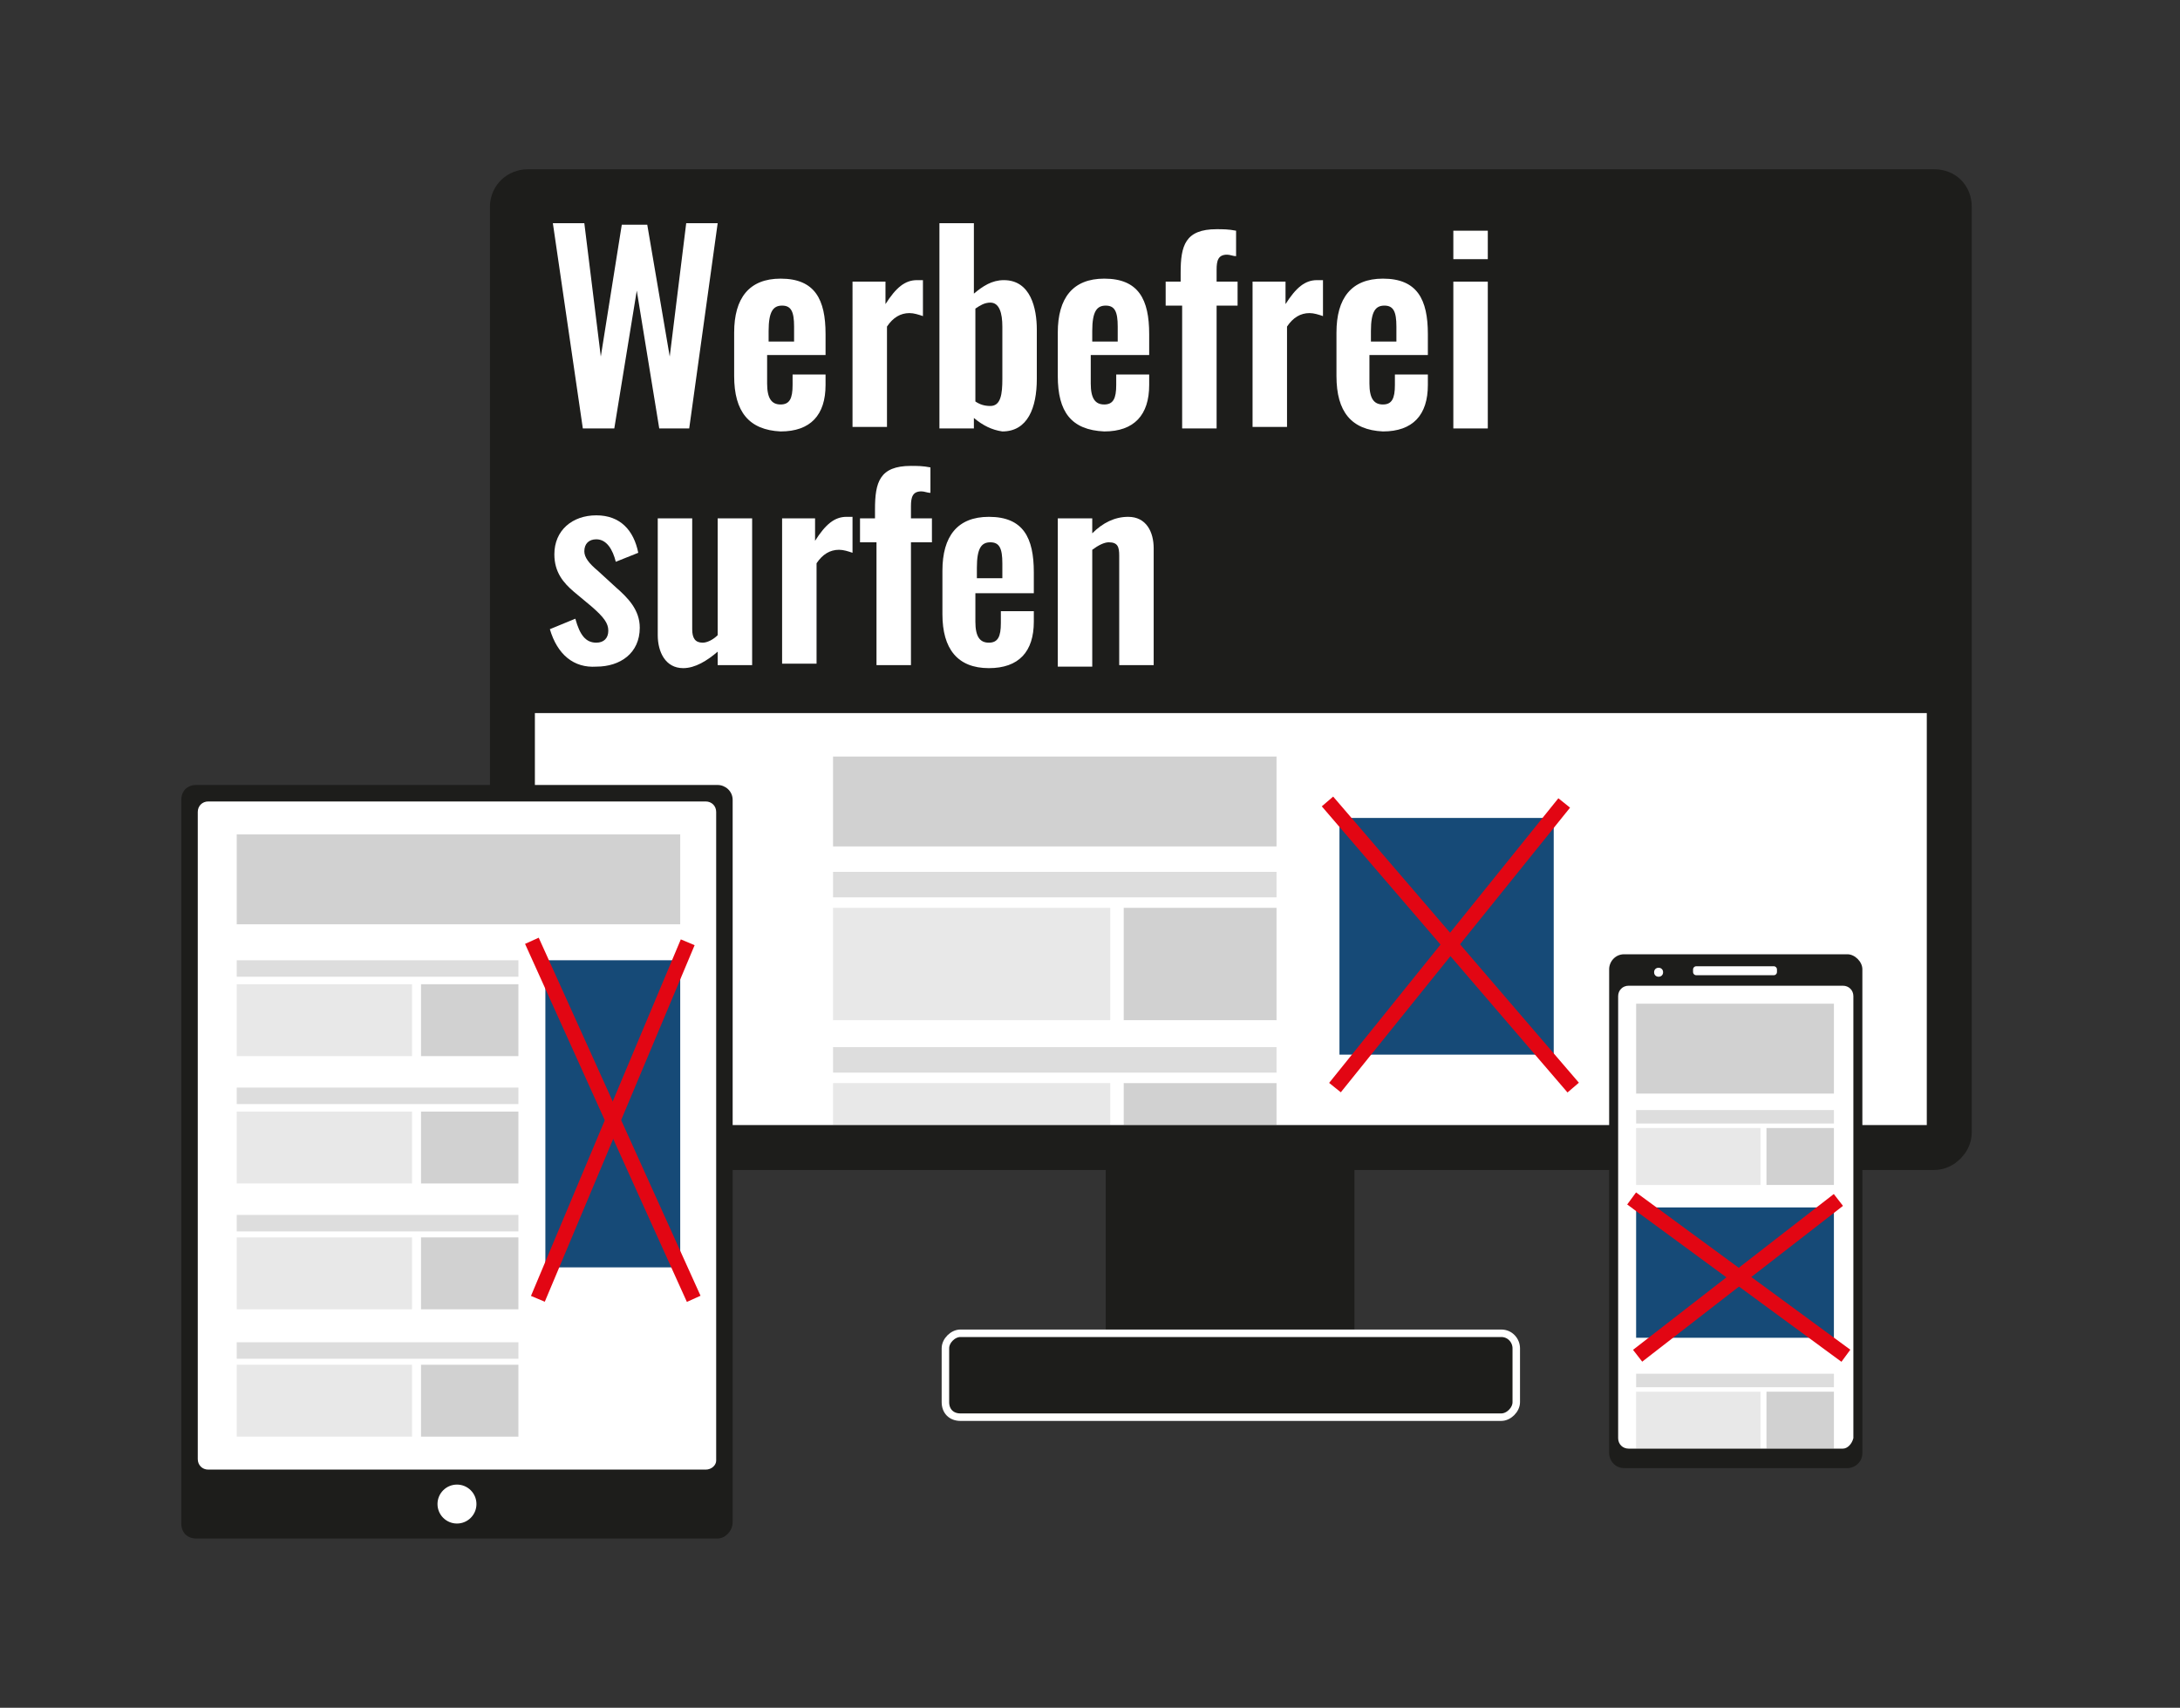 <?xml version="1.0" encoding="utf-8"?>
<!-- Generator: Adobe Illustrator 22.1.0, SVG Export Plug-In . SVG Version: 6.00 Build 0)  -->
<svg version="1.1" id="Ebene_1" xmlns="http://www.w3.org/2000/svg" xmlns:xlink="http://www.w3.org/1999/xlink" x="0px" y="0px"
	 viewBox="0 0 145.5 114" style="enable-background:new 0 0 145.5 114;" xml:space="preserve">
<rect x="0" y="0" width="145.5" height="114" fill="#333333" stroke="none"/>
<style type="text/css">
	.st0{fill:#FFFFFF;stroke:#1D1D1B;stroke-width:3;stroke-miterlimit:10;}
	.st1{fill:#1D1D1B;}
	.st2{fill:#1D1D1B;stroke:#FFFFFF;stroke-width:0.5;stroke-miterlimit:10;}
	.st3{fill:#FFFFFF;}
	.st4{opacity:0.1;fill:#1D1D1B;}
	.st5{opacity:0.2;fill:#1D1D1B;}
	.st6{opacity:0.15;fill:#1D1D1B;}
	.st7{fill:#164A77;}
	.st8{fill:none;stroke:#E20613;stroke-miterlimit:10;}
</style>
<g>
	<path class="st0" d="M129.1,76.6H35.2c-0.5,0-1-0.5-1-1V13.8c0-0.6,0.5-1,1-1h93.9c0.6,0,1,0.4,1,1v61.8
		C130.1,76.1,129.6,76.6,129.1,76.6z"/>
	<path class="st1" d="M89.4,93.2H74.8c-0.6,0-1-0.5-1-1V77.6c0-0.6,0.4-1,1-1h14.6c0.5,0,1,0.4,1,1v14.6
		C90.4,92.8,90,93.2,89.4,93.2z"/>
	<path class="st2" d="M100.2,94.6H64.1c-0.6,0-1-0.4-1-1V90c0-0.5,0.5-1,1-1h36.1c0.6,0,1,0.5,1,1v3.6
		C101.2,94.1,100.7,94.6,100.2,94.6z"/>
</g>
<g>
	<path class="st1" d="M123.3,98h-14.9c-0.6,0-1-0.5-1-1V64.7c0-0.5,0.4-1,1-1h14.9c0.5,0,1,0.5,1,1V97C124.3,97.6,123.8,98,123.3,98
		z"/>
	<path class="st3" d="M123,96.7h-14.3c-0.4,0-0.7-0.3-0.7-0.7V66.5c0-0.4,0.3-0.7,0.7-0.7H123c0.4,0,0.7,0.3,0.7,0.7V96
		C123.6,96.4,123.3,96.7,123,96.7z"/>
	<circle class="st3" cx="110.7" cy="64.9" r="0.3"/>
	<path class="st3" d="M118.4,65.1h-5.2c-0.1,0-0.2-0.1-0.2-0.2v-0.2c0-0.1,0.1-0.2,0.2-0.2h5.2c0.1,0,0.2,0.1,0.2,0.2v0.2
		C118.6,65,118.5,65.1,118.4,65.1z"/>
</g>
<g>
	<rect x="109.2" y="75.3" class="st4" width="8.3" height="3.8"/>
	<rect x="117.9" y="75.3" class="st5" width="4.5" height="3.8"/>
	<rect x="109.2" y="74.1" class="st6" width="13.2" height="0.9"/>
</g>
<g>
	<rect x="109.2" y="92.9" class="st4" width="8.3" height="3.8"/>
	<rect x="117.9" y="92.9" class="st5" width="4.5" height="3.8"/>
	<rect x="109.2" y="91.7" class="st6" width="13.2" height="0.9"/>
</g>
<g>
	<g>
		<path class="st1" d="M47.9,102.7H13.1c-0.6,0-1-0.4-1-1V53.4c0-0.6,0.4-1,1-1h34.8c0.5,0,1,0.4,1,1v48.2
			C48.9,102.2,48.4,102.7,47.9,102.7z"/>
		<path class="st3" d="M47.1,98.1H13.9c-0.4,0-0.7-0.3-0.7-0.7V54.2c0-0.4,0.3-0.7,0.7-0.7h33.2c0.4,0,0.7,0.3,0.7,0.7v43.3
			C47.8,97.8,47.5,98.1,47.1,98.1z"/>
		<circle class="st3" cx="30.5" cy="100.4" r="1.3"/>
	</g>
	<rect x="15.8" y="55.7" class="st5" width="29.6" height="6"/>
	<g>
		<rect x="15.8" y="65.7" class="st4" width="11.7" height="4.8"/>
		<rect x="28.1" y="65.7" class="st5" width="6.5" height="4.8"/>
		<rect x="15.8" y="64.1" class="st6" width="18.8" height="1.1"/>
	</g>
	<g>
		<rect x="15.8" y="74.2" class="st4" width="11.7" height="4.8"/>
		<rect x="28.1" y="74.2" class="st5" width="6.5" height="4.8"/>
		<rect x="15.8" y="72.6" class="st6" width="18.8" height="1.1"/>
	</g>
	<g>
		<rect x="15.8" y="82.6" class="st4" width="11.7" height="4.8"/>
		<rect x="28.1" y="82.6" class="st5" width="6.5" height="4.8"/>
		<rect x="15.8" y="81.1" class="st6" width="18.8" height="1.1"/>
	</g>
	<g>
		<rect x="15.8" y="91.1" class="st4" width="11.7" height="4.8"/>
		<rect x="28.1" y="91.1" class="st5" width="6.5" height="4.8"/>
		<rect x="15.8" y="89.6" class="st6" width="18.8" height="1.1"/>
	</g>
	<rect x="36.4" y="64.1" class="st7" width="9" height="20.5"/>
	<line class="st8" x1="35.5" y1="62.8" x2="46.3" y2="86.7"/>
	<line class="st8" x1="45.9" y1="62.9" x2="35.9" y2="86.7"/>
</g>
<g>
	<rect x="109.2" y="80.6" class="st7" width="13.2" height="8.7"/>
	<line class="st8" x1="108.9" y1="80" x2="123.2" y2="90.5"/>
	<line class="st8" x1="122.7" y1="80.1" x2="109.3" y2="90.5"/>
</g>
<rect x="89.4" y="54.6" class="st7" width="14.3" height="15.8"/>
<line class="st8" x1="88.6" y1="53.5" x2="105" y2="72.6"/>
<line class="st8" x1="104.4" y1="53.6" x2="89.1" y2="72.6"/>
<rect x="35.2" y="12.8" class="st1" width="94.9" height="34.8"/>
<g>
	<path class="st3" d="M36.9,14.9H39l1.1,8.9l1.4-8.8h1.7l1.5,8.8l1.1-8.9h2.1L46,28.6h-2l-1.5-9.2l-1.5,9.2h-2.1L36.9,14.9z"/>
	<path class="st3" d="M49,25.1v-2.9c0-2.3,1-3.6,3.1-3.6c2.3,0,3,1.4,3,3.7v1.4h-3.9v1.9c0,1,0.3,1.4,0.9,1.4c0.6,0,0.8-0.4,0.8-1.3
		V25h2.2v0.7c0,2-1,3.1-3,3.1C50,28.7,49,27.5,49,25.1z M53,22.7v-0.9c0-1-0.2-1.4-0.8-1.4c-0.6,0-0.9,0.4-0.9,1.7v0.7H53z"/>
	<path class="st3" d="M56.8,18.8h2.3v1.5c0.7-1.1,1.3-1.6,2.1-1.6c0.1,0,0.2,0,0.4,0v2.4c-0.3-0.1-0.6-0.2-0.9-0.2
		c-0.6,0-1.1,0.3-1.5,0.9v6.7h-2.3V18.8z"/>
	<path class="st3" d="M65,27.9v0.7h-2.3V14.9H65v4.7c0.6-0.5,1.2-0.9,2-0.9c1.8,0,2.2,1.9,2.2,3.3v3.3c0,1.9-0.6,3.5-2.3,3.5
		C66.2,28.7,65.6,28.4,65,27.9z M66.9,25.3v-3.5c0-0.9-0.2-1.6-0.8-1.6c-0.4,0-0.7,0.2-1,0.4v6.2c0.3,0.2,0.6,0.3,1,0.3
		C66.8,27.1,66.9,26.3,66.9,25.3z"/>
	<path class="st3" d="M70.6,25.1v-2.9c0-2.3,1-3.6,3.1-3.6c2.3,0,3,1.4,3,3.7v1.4h-3.9v1.9c0,1,0.3,1.4,0.9,1.4
		c0.6,0,0.8-0.4,0.8-1.3V25h2.2v0.7c0,2-1,3.1-3,3.1C71.5,28.7,70.6,27.5,70.6,25.1z M74.6,22.7v-0.9c0-1-0.2-1.4-0.8-1.4
		s-0.9,0.4-0.9,1.7v0.7H74.6z"/>
	<path class="st3" d="M78.8,20.4h-1v-1.6h1v-0.6c0-1.8,0.3-2.9,2.4-2.9c0.4,0,0.8,0,1.3,0.1v1.7c-0.2,0-0.4-0.1-0.6-0.1
		c-0.6,0-0.7,0.4-0.7,1v0.8h1.4v1.6h-1.4v8.2h-2.3V20.4z"/>
	<path class="st3" d="M83.5,18.8h2.3v1.5c0.7-1.1,1.3-1.6,2.1-1.6c0.1,0,0.2,0,0.4,0v2.4c-0.3-0.1-0.6-0.2-0.9-0.2
		c-0.6,0-1.1,0.3-1.5,0.9v6.7h-2.3V18.8z"/>
	<path class="st3" d="M89.2,25.1v-2.9c0-2.3,1-3.6,3.1-3.6c2.3,0,3,1.4,3,3.7v1.4h-3.9v1.9c0,1,0.3,1.4,0.9,1.4
		c0.6,0,0.8-0.4,0.8-1.3V25h2.2v0.7c0,2-1,3.1-3,3.1C90.2,28.7,89.2,27.5,89.2,25.1z M93.2,22.7v-0.9c0-1-0.2-1.4-0.8-1.4
		c-0.6,0-0.9,0.4-0.9,1.7v0.7H93.2z"/>
	<path class="st3" d="M97,15.4h2.3v1.9H97V15.4z M97,18.8h2.3v9.8H97V18.8z"/>
	<path class="st3" d="M36.7,42l1.7-0.7c0.3,1.1,0.7,1.6,1.4,1.6c0.5,0,0.8-0.3,0.8-0.8c0-0.5-0.3-0.9-1.1-1.6l-1.2-1
		C37.6,38.9,37,38.2,37,37c0-1.6,1.2-2.6,2.8-2.6c1.6,0,2.5,1,2.8,2.5l-1.5,0.6c-0.2-0.8-0.6-1.5-1.3-1.5c-0.5,0-0.8,0.3-0.8,0.8
		c0,0.4,0.3,0.8,0.9,1.3l1.2,1.1c0.8,0.7,1.6,1.5,1.6,2.7c0,1.7-1.3,2.6-2.9,2.6C38.3,44.6,37.2,43.7,36.7,42z"/>
	<path class="st3" d="M43.9,42.4v-7.8h2.3V42c0,0.6,0.2,0.9,0.7,0.9c0.3,0,0.7-0.2,1-0.5v-7.8h2.3v9.8h-2.3v-0.9
		c-0.7,0.6-1.5,1.1-2.3,1.1C44.4,44.6,43.9,43.5,43.9,42.4z"/>
	<path class="st3" d="M52.1,34.6h2.3v1.5c0.7-1.1,1.3-1.6,2.1-1.6c0.1,0,0.2,0,0.4,0v2.4c-0.3-0.1-0.6-0.2-0.9-0.2
		c-0.6,0-1.1,0.3-1.5,0.9v6.7h-2.3V34.6z"/>
	<path class="st3" d="M58.4,36.2h-1v-1.6h1V34c0-1.8,0.3-2.9,2.4-2.9c0.4,0,0.8,0,1.3,0.1v1.7c-0.2,0-0.4-0.1-0.6-0.1
		c-0.6,0-0.7,0.4-0.7,1v0.8h1.4v1.6h-1.4v8.2h-2.3V36.2z"/>
	<path class="st3" d="M62.9,41v-2.9c0-2.3,1-3.6,3.1-3.6c2.3,0,3,1.4,3,3.7v1.4h-3.9v1.9c0,1,0.3,1.4,0.9,1.4c0.6,0,0.8-0.4,0.8-1.3
		v-0.8h2.2v0.7c0,2-1,3.1-3,3.1C63.9,44.6,62.9,43.3,62.9,41z M66.9,38.5v-0.9c0-1-0.2-1.4-0.8-1.4c-0.6,0-0.9,0.4-0.9,1.7v0.7H66.9
		z"/>
	<path class="st3" d="M70.6,34.6h2.3v1c0.7-0.7,1.5-1.1,2.4-1.1c1.2,0,1.7,1,1.7,2.1v7.8h-2.3v-7.3c0-0.6-0.1-0.9-0.7-0.9
		c-0.3,0-0.7,0.2-1.1,0.5v7.8h-2.3V34.6z"/>
</g>
<rect x="55.6" y="50.5" class="st5" width="29.6" height="6"/>
<g>
	<rect x="55.6" y="60.6" class="st4" width="18.5" height="7.5"/>
	<rect x="75" y="60.6" class="st5" width="10.2" height="7.5"/>
	<rect x="55.6" y="58.2" class="st6" width="29.6" height="1.7"/>
</g>
<g>
	<rect x="55.6" y="72.3" class="st4" width="18.5" height="2.8"/>
	<rect x="75" y="72.3" class="st5" width="10.2" height="2.8"/>
	<rect x="55.6" y="69.9" class="st6" width="29.6" height="1.7"/>
</g>
<rect x="109.2" y="67" class="st5" width="13.2" height="6"/>
</svg>
